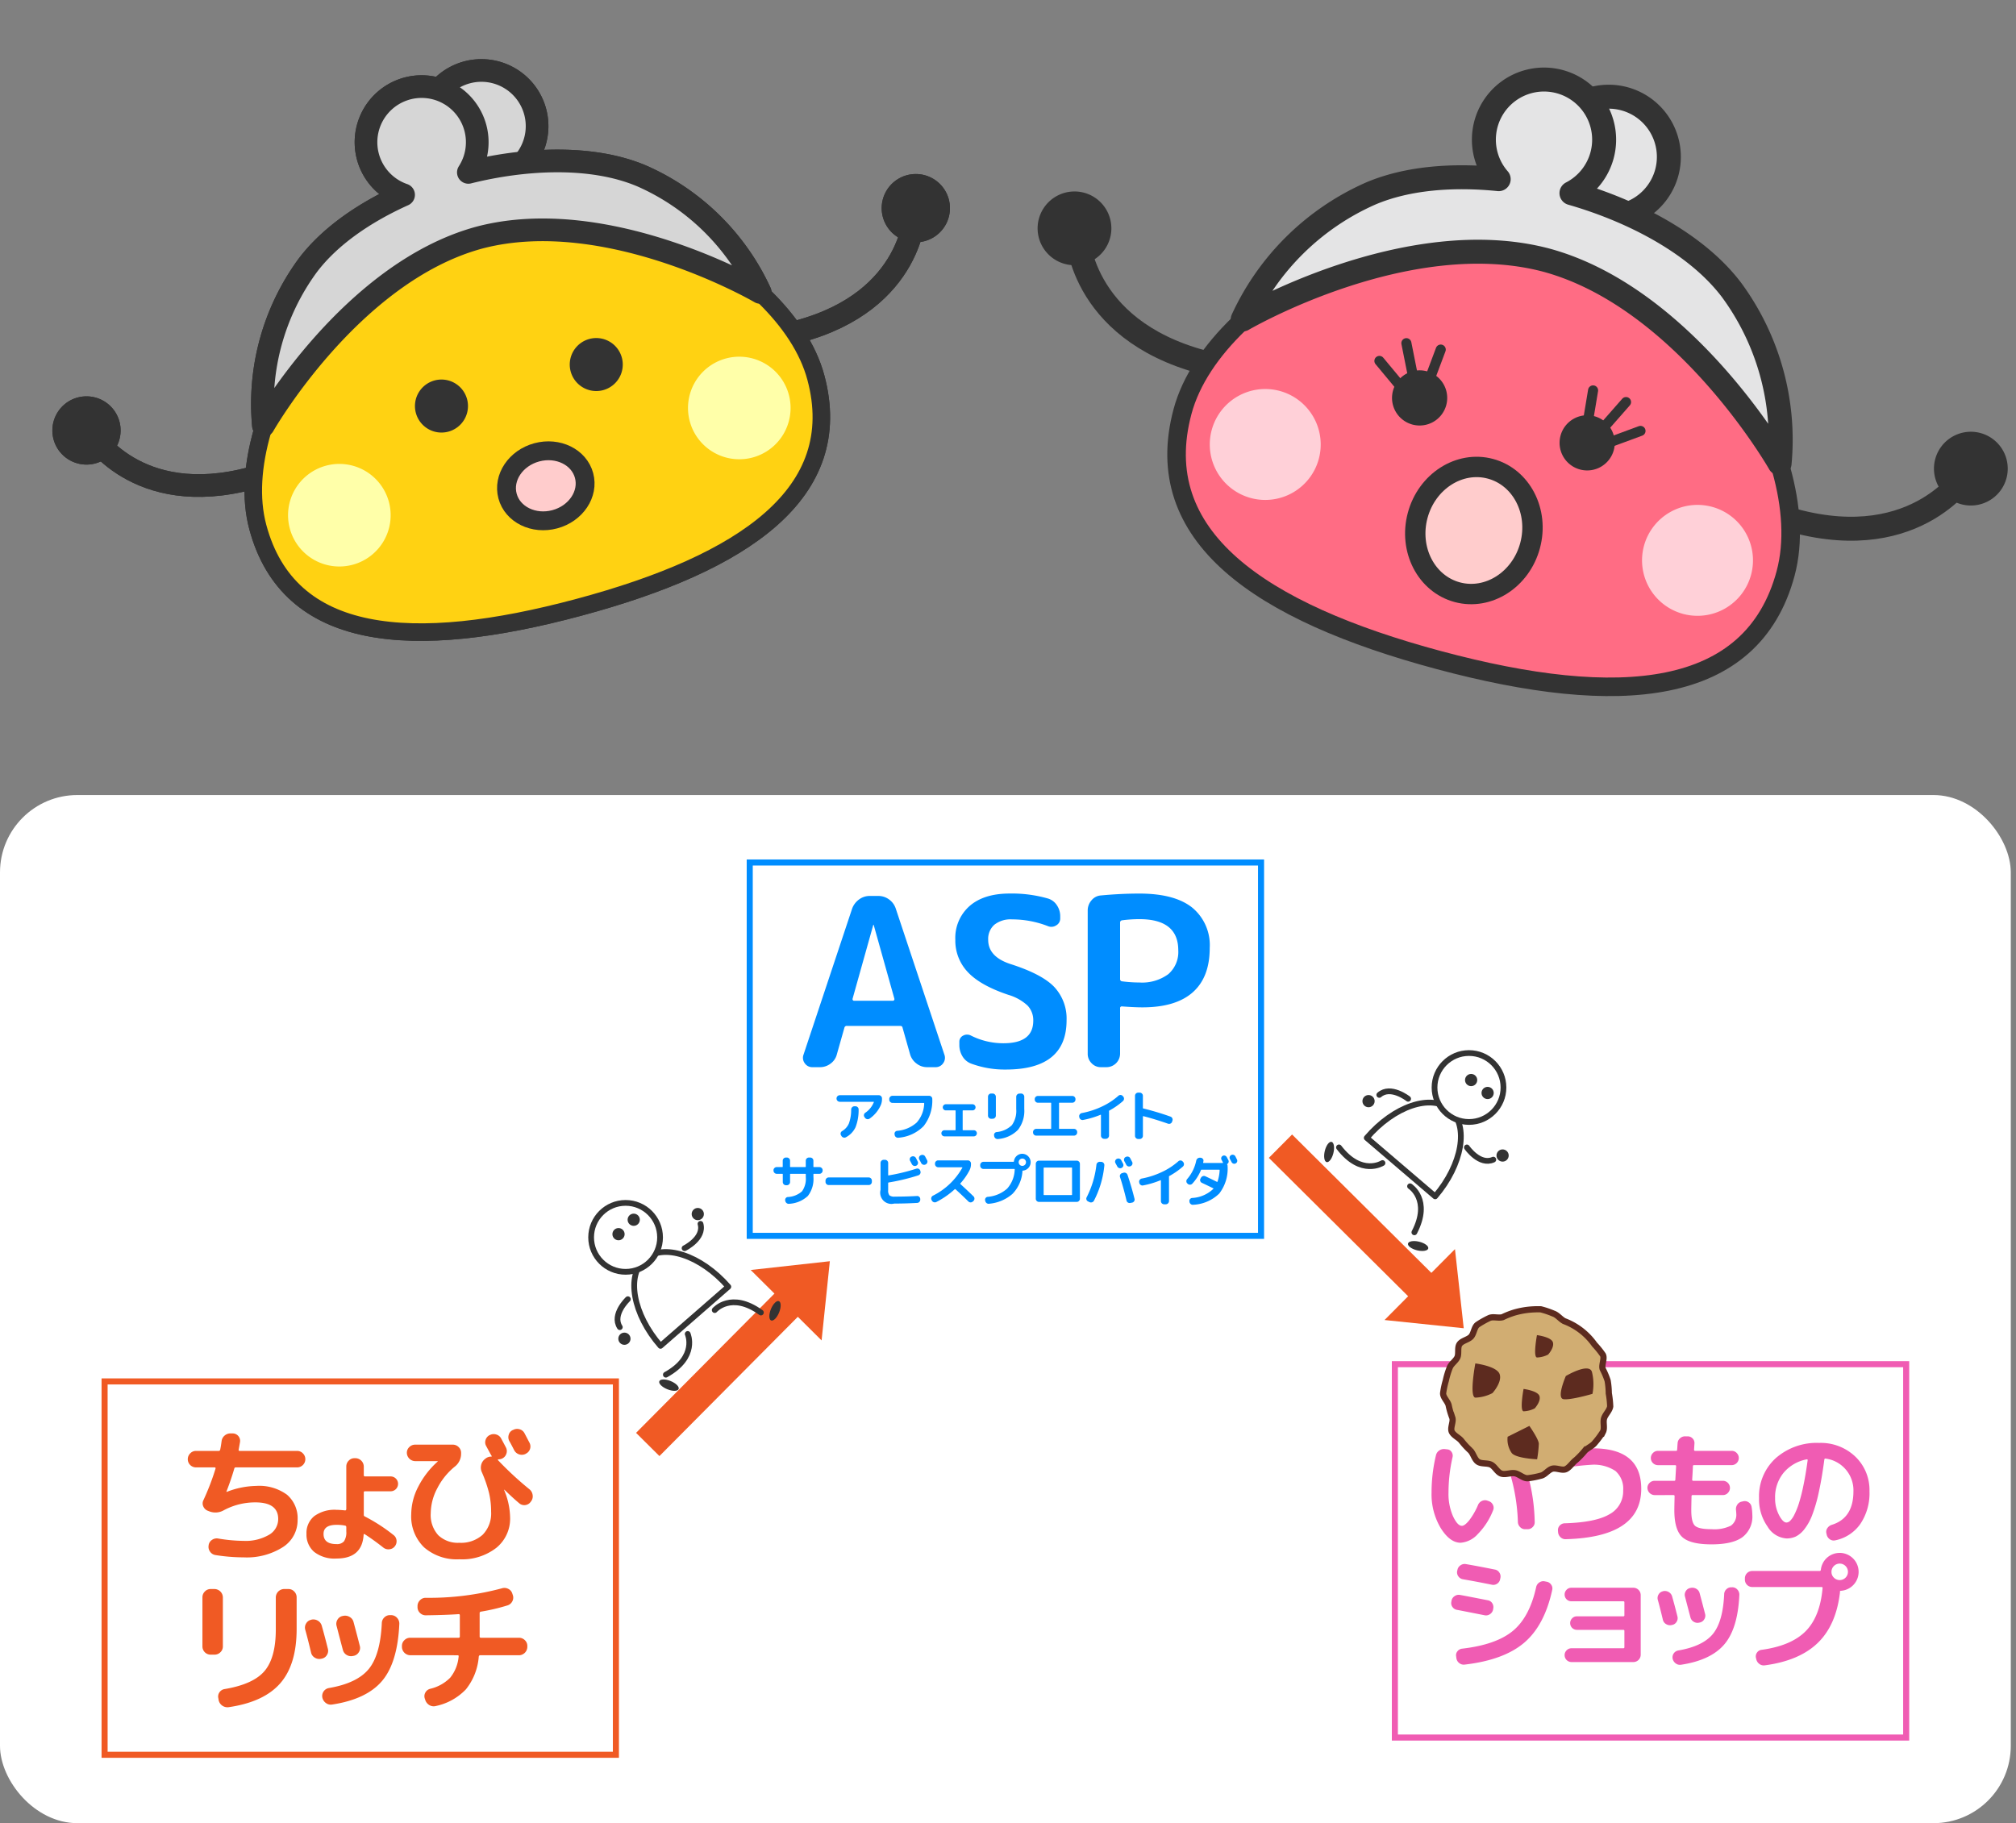 <svg xmlns="http://www.w3.org/2000/svg" width="356.233" height="322.206" viewBox="0 0 356.233 322.206">
  <rect x="0" y="0" width="356.233" height="322.206" fill="#808080" stroke="none"/>
  <g id="グループ_105827" data-name="グループ 105827" transform="translate(-2277.893 -1848.614)">
    <g id="アートワーク_53" data-name="アートワーク 53" transform="matrix(0.966, 0.259, -0.259, 0.966, 2545.693, 1914.91)">
      <g id="グループ_100678" data-name="グループ 100678" transform="translate(-88.5 -52.148)">
        <g id="グループ_100670" data-name="グループ 100670" transform="translate(0 40.757)">
          <g id="グループ_100668" data-name="グループ 100668" transform="translate(142.765)">
            <path id="パス_153280" data-name="パス 153280" d="M151.7,46.19a6.517,6.517,0,1,0,6.518-6.522A6.521,6.521,0,0,0,151.7,46.19Z" transform="translate(-130.502 -39.668)" fill="#333"/>
            <path id="パス_153281" data-name="パス 153281" d="M132.088,62.616c22.809,0,27.375-16.308,27.375-16.308M132.088,62.616" transform="translate(-132.088 -39.131)" fill="none" stroke="#333" stroke-linecap="round" stroke-linejoin="round" stroke-width="4.235"/>
          </g>
          <g id="グループ_100669" data-name="グループ 100669">
            <path id="パス_153282" data-name="パス 153282" d="M34.009,62.616C11.2,62.616,6.632,46.308,6.632,46.308M34.009,62.616" transform="translate(0.536 -39.131)" fill="none" stroke="#333" stroke-linecap="round" stroke-linejoin="round" stroke-width="4.235"/>
            <path id="パス_153283" data-name="パス 153283" d="M0,46.19a6.516,6.516,0,1,0,6.513-6.522A6.521,6.521,0,0,0,0,46.19Z" transform="translate(0 -39.668)" fill="#333"/>
          </g>
        </g>
        <path id="パス_153284" data-name="パス 153284" d="M141.171,73.846c0,22.823-22.306,30.694-55.169,30.694S30.843,96.669,30.843,73.846,64.637,23.163,86,23.163c22.022,0,55.169,27.855,55.169,50.683Z" transform="translate(2.493 -0.245)" fill="#ff6c84" stroke="#333" stroke-linecap="round" stroke-linejoin="round" stroke-width="3.277"/>
        <g id="グループ_100671" data-name="グループ 100671" transform="translate(39.392)">
          <path id="パス_153285" data-name="パス 153285" d="M98.776,12.6A10.633,10.633,0,1,1,88.141,1.959,10.637,10.637,0,0,1,98.776,12.6Z" transform="translate(-33.127 -1.959)" fill="#e4e4e5"/>
          <path id="パス_153286" data-name="パス 153286" d="M98.776,12.6A10.633,10.633,0,1,1,88.141,1.959,10.637,10.637,0,0,1,98.776,12.6Z" transform="translate(-33.127 -1.959)" fill="none" stroke="#333" stroke-linecap="round" stroke-linejoin="round" stroke-width="4.235"/>
          <path id="パス_153287" data-name="パス 153287" d="M118.636,29.776c-8.167-6.424-20.75-9.093-31.865-9.289a10.623,10.623,0,1,0-13.06.944c-7.892,1.284-15.615,3.924-21.238,8.345a44.784,44.784,0,0,0-16.027,27.31s23.642-23.932,49.1-24.014c25.472.082,49.11,24.014,49.11,24.014a44.732,44.732,0,0,0-16.023-27.31Z" transform="translate(-36.446 -1.959)" fill="#e4e4e5"/>
          <path id="パス_153288" data-name="パス 153288" d="M118.636,29.776c-8.167-6.424-20.75-9.093-31.865-9.289a10.623,10.623,0,1,0-13.06.944c-7.892,1.284-15.615,3.924-21.238,8.345a44.784,44.784,0,0,0-16.027,27.31s23.642-23.932,49.1-24.014c25.472.082,49.11,24.014,49.11,24.014a44.732,44.732,0,0,0-16.023-27.31Z" transform="translate(-36.446 -1.959)" fill="none" stroke="#333" stroke-linecap="round" stroke-linejoin="round" stroke-width="4.235"/>
        </g>
        <g id="グループ_100672" data-name="グループ 100672" transform="translate(39.168 65.633)">
          <path id="パス_153289" data-name="パス 153289" d="M55.832,72.487a9.8,9.8,0,1,1-9.8-9.8,9.806,9.806,0,0,1,9.8,9.8Z" transform="translate(-36.239 -62.684)" fill="#ffd0d8"/>
          <path id="パス_153290" data-name="パス 153290" d="M128.989,72.487a9.8,9.8,0,1,1-9.794-9.8,9.8,9.8,0,0,1,9.794,9.8Z" transform="translate(-30.326 -62.684)" fill="#ffd0d8"/>
        </g>
        <g id="グループ_100677" data-name="グループ 100677" transform="translate(64.619 51.211)">
          <g id="グループ_100674" data-name="グループ 100674" transform="translate(34.329)">
            <g id="グループ_100673" data-name="グループ 100673" transform="translate(3.485)">
              <path id="パス_153291" data-name="パス 153291" d="M97.218,56.893l3.512-7.111m-3.512,7.111" transform="translate(-94.574 -49.304)" fill="none" stroke="#333" stroke-linecap="round" stroke-linejoin="round" stroke-width="1.78"/>
              <path id="パス_153292" data-name="パス 153292" d="M97.9,58.371l6.564-4.645M97.9,58.371" transform="translate(-94.519 -48.985)" fill="none" stroke="#333" stroke-linecap="round" stroke-linejoin="round" stroke-width="1.78"/>
              <path id="パス_153293" data-name="パス 153293" d="M95.492,56.737l-.72-7.4m.72,7.4" transform="translate(-94.772 -49.34)" fill="none" stroke="#333" stroke-linecap="round" stroke-linejoin="round" stroke-width="1.78"/>
            </g>
            <path id="パス_153294" data-name="パス 153294" d="M91.548,58.241a4.876,4.876,0,1,0,4.872-4.885,4.875,4.875,0,0,0-4.872,4.885Z" transform="translate(-91.548 -49.015)" fill="#333"/>
          </g>
          <g id="グループ_100676" data-name="グループ 100676">
            <g id="グループ_100675" data-name="グループ 100675">
              <path id="パス_153295" data-name="パス 153295" d="M63.293,49.782l3.513,7.111m0,0" transform="translate(-59.503 -49.304)" fill="none" stroke="#333" stroke-linecap="round" stroke-linejoin="round" stroke-width="1.78"/>
              <path id="パス_153296" data-name="パス 153296" d="M59.786,53.726l6.563,4.645m0,0" transform="translate(-59.786 -48.985)" fill="none" stroke="#333" stroke-linecap="round" stroke-linejoin="round" stroke-width="1.78"/>
              <path id="パス_153297" data-name="パス 153297" d="M69.043,49.34l-.722,7.4m0,0" transform="translate(-59.096 -49.34)" fill="none" stroke="#333" stroke-linecap="round" stroke-linejoin="round" stroke-width="1.78"/>
            </g>
            <path id="パス_153298" data-name="パス 153298" d="M72.941,58.241a4.875,4.875,0,1,1-4.872-4.885,4.876,4.876,0,0,1,4.872,4.885Z" transform="translate(-59.511 -49.015)" fill="#333"/>
          </g>
        </g>
        <ellipse id="楕円形_1591" data-name="楕円形 1591" cx="10.283" cy="11.292" rx="10.283" ry="11.292" transform="translate(78.217 69.281)" fill="#fcc" stroke="#333" stroke-linecap="round" stroke-linejoin="round" stroke-width="3.6"/>
      </g>
    </g>
    <rect id="長方形_23757" data-name="長方形 23757" width="355.31" height="181.7" rx="13.666" transform="translate(2277.893 1989.12)" fill="#fff"/>
    <g id="グループ_100893" data-name="グループ 100893" transform="translate(2296.374 2092.752)">
      <rect id="長方形_23758" data-name="長方形 23758" width="90.35" height="65.982" fill="#fff" stroke="#f05a24" stroke-miterlimit="10" stroke-width="1.07"/>
      <g id="グループ_100892" data-name="グループ 100892" transform="translate(14.7 8.393)">
        <g id="グループ_100891" data-name="グループ 100891">
          <g id="グループ_100885" data-name="グループ 100885" transform="translate(0 0.795)">
            <path id="パス_153507" data-name="パス 153507" d="M66.814,228.274a1.452,1.452,0,0,1-1.443-1.443A1.431,1.431,0,0,1,65.8,225.8a1.365,1.365,0,0,1,1.018-.438h3.994a.259.259,0,0,0,.283-.207q.129-.566.258-1.572a1.54,1.54,0,0,1,.567-.966A1.569,1.569,0,0,1,73,222.27h.361a1.317,1.317,0,0,1,1.237,1.546l-.232,1.315c-.035.154.025.232.18.232H84.7a1.369,1.369,0,0,1,1.018.438,1.433,1.433,0,0,1,.425,1.031,1.452,1.452,0,0,1-1.443,1.443H73.849a.244.244,0,0,0-.258.206q-.567,1.958-1.391,4.072v.051h.051a14.946,14.946,0,0,1,5.232-1.057,8.271,8.271,0,0,1,5.425,1.56,5.464,5.464,0,0,1,1.868,4.445,5.609,5.609,0,0,1-2.589,4.806,11.879,11.879,0,0,1-6.945,1.816,32.005,32.005,0,0,1-5-.411,1.4,1.4,0,0,1-.94-.606,1.428,1.428,0,0,1-.245-1.1v-.051a1.354,1.354,0,0,1,.606-.928,1.462,1.462,0,0,1,1.095-.232,28.1,28.1,0,0,0,4.484.413,8.185,8.185,0,0,0,4.458-1.057,3.207,3.207,0,0,0,1.649-2.808q0-2.937-4.045-2.937a11.736,11.736,0,0,0-5.566,1.391,2.969,2.969,0,0,1-2.6.18l-.258-.1a1.418,1.418,0,0,1-.773-.772,1.261,1.261,0,0,1,.025-1.083,43.048,43.048,0,0,0,2.139-5.567q.052-.232-.154-.232Z" transform="translate(-65.371 -222.269)" fill="#f05a24"/>
          </g>
          <g id="グループ_100886" data-name="グループ 100886" transform="translate(20.976 5.178)">
            <path id="パス_153508" data-name="パス 153508" d="M112.005,248.631a5.825,5.825,0,0,1-3.968-1.185,4.021,4.021,0,0,1-1.34-3.17,3.827,3.827,0,0,1,1.365-3.131,6.076,6.076,0,0,1,3.943-1.121q.515,0,1.495.1a.145.145,0,0,0,.154-.052.224.224,0,0,0,.077-.155v-7.55a1.431,1.431,0,0,1,.425-1.03,1.368,1.368,0,0,1,1.018-.438h.18a1.5,1.5,0,0,1,1.469,1.468v1.521q0,.232.206.232h4.536a1.314,1.314,0,0,1,0,2.628H117.03a.182.182,0,0,0-.206.206V240.9a.3.3,0,0,0,.206.309,30.482,30.482,0,0,1,5.05,3.273,1.334,1.334,0,0,1,.529.941,1.4,1.4,0,0,1-.3,1.044,1.355,1.355,0,0,1-.966.528,1.432,1.432,0,0,1-1.069-.3q-1.8-1.418-3.3-2.371a.087.087,0,0,0-.116-.013.125.125,0,0,0-.064.116Q116.54,248.632,112.005,248.631Zm0-5.952q-2.294,0-2.294,1.6,0,1.805,2.294,1.8a1.6,1.6,0,0,0,1.327-.5,2.861,2.861,0,0,0,.4-1.739v-.773a.251.251,0,0,0-.231-.258A7.42,7.42,0,0,0,112.005,242.679Z" transform="translate(-106.697 -230.903)" fill="#f05a24"/>
          </g>
          <g id="グループ_100887" data-name="グループ 100887" transform="translate(38.706)">
            <path id="パス_153509" data-name="パス 153509" d="M143.1,226.395a1.5,1.5,0,0,1-1.468-1.469,1.368,1.368,0,0,1,.438-1.018,1.43,1.43,0,0,1,1.03-.425h6.649a1.432,1.432,0,0,1,1.031.425,1.37,1.37,0,0,1,.438,1.018v.18a2.877,2.877,0,0,1-1.159,2.293A11.907,11.907,0,0,0,147,231.213a9.585,9.585,0,0,0-1.147,4.38,5.3,5.3,0,0,0,1.327,3.891,5,5,0,0,0,3.724,1.341,5.709,5.709,0,0,0,4.136-1.43,5.377,5.377,0,0,0,1.482-4.059,14.541,14.541,0,0,0-.361-3.286,22.869,22.869,0,0,0-1.288-3.724,1.929,1.929,0,0,1-.116-1.224,1.857,1.857,0,0,1,.631-1.043l.129-.1a1.532,1.532,0,0,1,1.005-.361c.12,0,.146-.051.078-.155a.391.391,0,0,1-.064-.1.447.447,0,0,0-.064-.1q-.129-.232-.825-1.521a1.322,1.322,0,0,1-.1-1.083,1.413,1.413,0,0,1,.722-.85h.025a1.448,1.448,0,0,1,1.134-.1,1.418,1.418,0,0,1,.876.721q.283.516.851,1.6a1.385,1.385,0,0,1,.052,1.108,1.419,1.419,0,0,1-1.392.954.108.108,0,0,0-.09.064c-.026.043-.022.074.013.09a58.538,58.538,0,0,0,5.567,5.153,1.558,1.558,0,0,1,.554,1.006,1.447,1.447,0,0,1-.271,1.108l-.077.1a1.361,1.361,0,0,1-.953.567,1.32,1.32,0,0,1-1.057-.31q-1.03-.85-2.628-2.4h-.051v.051a13.007,13.007,0,0,1,1.056,4.871,6.631,6.631,0,0,1-2.423,5.335,9.85,9.85,0,0,1-6.545,2.035,8.786,8.786,0,0,1-6.236-2.113,7.633,7.633,0,0,1-2.268-5.876,10.71,10.71,0,0,1,1.237-4.832,15.184,15.184,0,0,1,3.427-4.444.078.078,0,0,0,.025-.052.023.023,0,0,0-.025-.026Zm19.327-4.922q.85,1.623.877,1.675a1.408,1.408,0,0,1-.645,1.933l-.077.052a1.516,1.516,0,0,1-1.984-.67c-.086-.172-.224-.439-.413-.8s-.335-.627-.438-.8a1.412,1.412,0,0,1-.116-1.107,1.281,1.281,0,0,1,.709-.851l.077-.026a1.484,1.484,0,0,1,1.134-.116A1.371,1.371,0,0,1,162.423,221.473Z" transform="translate(-141.627 -220.702)" fill="#f05a24"/>
          </g>
          <g id="グループ_100888" data-name="グループ 100888" transform="translate(2.589 28.299)">
            <path id="パス_153510" data-name="パス 153510" d="M71.915,288.05a1.452,1.452,0,0,1-1.443-1.444v-8.684a1.435,1.435,0,0,1,.425-1.031,1.371,1.371,0,0,1,1.018-.439h.7a1.5,1.5,0,0,1,1.469,1.469v8.684a1.367,1.367,0,0,1-.439,1.018,1.43,1.43,0,0,1-1.03.425Zm13.761-11.6a1.372,1.372,0,0,1,1.018.439,1.433,1.433,0,0,1,.425,1.031v5.593q0,6.287-2.9,9.6t-9.083,4.214a1.591,1.591,0,0,1-1.8-1.237l-.052-.335a1.288,1.288,0,0,1,.193-1.044,1.334,1.334,0,0,1,.915-.58q5.076-.851,7.061-3.2t1.984-7.344v-5.67a1.5,1.5,0,0,1,1.469-1.469Z" transform="translate(-70.472 -276.453)" fill="#f05a24"/>
          </g>
          <g id="グループ_100889" data-name="グループ 100889" transform="translate(20.706 32.91)">
            <path id="パス_153511" data-name="パス 153511" d="M107.246,292.163q-.619-2.6-1.031-4.045a1.392,1.392,0,0,1,.155-1.109,1.335,1.335,0,0,1,.876-.645l.051-.025a1.552,1.552,0,0,1,1.121.167,1.475,1.475,0,0,1,.709.889q.515,1.8,1.082,4.071a1.373,1.373,0,0,1-.154,1.1,1.331,1.331,0,0,1-.9.656l-.129.026a1.478,1.478,0,0,1-1.121-.192A1.367,1.367,0,0,1,107.246,292.163Zm14.173-6.624a1.411,1.411,0,0,1,1.031.49,1.482,1.482,0,0,1,.386,1.083q-.309,6.829-3.054,10.063t-8.8,4.162a1.418,1.418,0,0,1-1.121-.271,1.6,1.6,0,0,1-.631-.992,1.425,1.425,0,0,1,1.16-1.65q4.973-.85,7.035-3.35t2.32-8.143a1.416,1.416,0,0,1,.464-1.005,1.365,1.365,0,0,1,1.031-.387Zm-6.777,7.216a1.472,1.472,0,0,1-1.109-.18,1.433,1.433,0,0,1-.67-.9q-.232-.85-1.109-4.226a1.39,1.39,0,0,1,.155-1.108,1.335,1.335,0,0,1,.877-.645l.128-.026a1.554,1.554,0,0,1,1.134.181,1.415,1.415,0,0,1,.7.9q.721,2.682,1.108,4.226a1.347,1.347,0,0,1-.168,1.1,1.376,1.376,0,0,1-.914.657Z" transform="translate(-106.164 -285.538)" fill="#f05a24"/>
          </g>
          <g id="グループ_100890" data-name="グループ 100890" transform="translate(37.842 28.098)">
            <path id="パス_153512" data-name="パス 153512" d="M141.393,287.959a1.5,1.5,0,0,1-1.469-1.469v-.181a1.37,1.37,0,0,1,.439-1.018,1.431,1.431,0,0,1,1.03-.425h8.53a.205.205,0,0,0,.232-.232V280.9a.183.183,0,0,0-.207-.206q-2.113.155-5.8.206a1.417,1.417,0,0,1-1.044-.425,1.385,1.385,0,0,1-.425-1.017v-.18a1.431,1.431,0,0,1,.425-1.031,1.365,1.365,0,0,1,1.018-.439,49.559,49.559,0,0,0,13.452-1.675,1.482,1.482,0,0,1,1.133.09,1.37,1.37,0,0,1,.722.838l.077.232a1.374,1.374,0,0,1-.077,1.134,1.415,1.415,0,0,1-.851.722,35.616,35.616,0,0,1-4.716,1.108.244.244,0,0,0-.206.257v4.123a.205.205,0,0,0,.231.232h6.726a1.433,1.433,0,0,1,1.031.425,1.372,1.372,0,0,1,.438,1.018v.181a1.5,1.5,0,0,1-1.469,1.469h-6.88c-.12,0-.2.078-.232.232a10.519,10.519,0,0,1-2.267,5.785,10.258,10.258,0,0,1-5.309,2.95,1.482,1.482,0,0,1-1.147-.153,1.63,1.63,0,0,1-.735-.928l-.077-.232a1.291,1.291,0,0,1,.1-1.069,1.343,1.343,0,0,1,.851-.657,7.3,7.3,0,0,0,3.53-1.958,6.86,6.86,0,0,0,1.494-3.737c.035-.154-.025-.232-.18-.232Z" transform="translate(-139.924 -276.058)" fill="#f05a24"/>
          </g>
        </g>
      </g>
    </g>
    <g id="グループ_100912" data-name="グループ 100912" transform="translate(2524.371 2089.707)">
      <rect id="長方形_23760" data-name="長方形 23760" width="90.35" height="65.982" fill="#fff" stroke="#f05cb3" stroke-miterlimit="10" stroke-width="1.07"/>
      <g id="グループ_100911" data-name="グループ 100911" transform="translate(6.482 12.747)">
        <g id="グループ_100910" data-name="グループ 100910">
          <g id="グループ_100902" data-name="グループ 100902" transform="translate(0 2.24)">
            <path id="パス_153518" data-name="パス 153518" d="M503.5,244.259q-1.9,0-3.518-2.59a11.608,11.608,0,0,1-1.619-6.276,28.071,28.071,0,0,1,.781-6.611,1.365,1.365,0,0,1,.592-.838,1.476,1.476,0,0,1,1.016-.234l.38.045a.991.991,0,0,1,.771.469,1.142,1.142,0,0,1,.167.916,28.339,28.339,0,0,0-.715,6.253,9.833,9.833,0,0,0,.793,4.176q.793,1.7,1.575,1.7.492,0,1.273-.949a12.224,12.224,0,0,0,1.586-2.758,1.349,1.349,0,0,1,.7-.7,1.256,1.256,0,0,1,.972-.034l.245.089a1.223,1.223,0,0,1,.715.659,1.118,1.118,0,0,1,.023.949,12.445,12.445,0,0,1-2.725,4.221A4.532,4.532,0,0,1,503.5,244.259Zm10.117-3.663a33.494,33.494,0,0,0-2.3-11.212,1.176,1.176,0,0,1,.022-.926,1.078,1.078,0,0,1,.693-.615l.312-.089a1.38,1.38,0,0,1,1.016.078,1.435,1.435,0,0,1,.726.726,32.9,32.9,0,0,1,2.5,12.037,1.148,1.148,0,0,1-.357.894,1.225,1.225,0,0,1-.893.38h-.447a1.19,1.19,0,0,1-.883-.38A1.334,1.334,0,0,1,513.614,240.6Z" transform="translate(-498.361 -227.692)" fill="#f05cb3"/>
          </g>
          <g id="グループ_100903" data-name="グループ 100903" transform="translate(18.527 2.123)">
            <path id="パス_153519" data-name="パス 153519" d="M534.96,230.7l-.068-.357a1.248,1.248,0,0,1,.168-.961,1.2,1.2,0,0,1,.771-.558,45.862,45.862,0,0,1,9-1.362q8.553,0,8.554,7.147,0,8.554-13.334,8.911a1.226,1.226,0,0,1-.927-.346,1.36,1.36,0,0,1-.435-.9l-.022-.29a1.161,1.161,0,0,1,.323-.882,1.206,1.206,0,0,1,.86-.391q5.448-.156,7.895-1.586a4.6,4.6,0,0,0,2.446-4.221,4.15,4.15,0,0,0-1.362-3.439,6.868,6.868,0,0,0-4.31-1.094,42.811,42.811,0,0,0-8.062,1.273,1.229,1.229,0,0,1-.938-.156A1.165,1.165,0,0,1,534.96,230.7Z" transform="translate(-534.86 -227.463)" fill="#f05cb3"/>
          </g>
          <g id="グループ_100904" data-name="グループ 100904" transform="translate(38.145)">
            <path id="パス_153520" data-name="パス 153520" d="M574.784,233.667a1.3,1.3,0,0,1-1.273-1.273,1.19,1.19,0,0,1,.38-.883,1.241,1.241,0,0,1,.893-.369h3.462a.178.178,0,0,0,.2-.2l.134-2.367c0-.135-.06-.2-.179-.2h-3.037a1.257,1.257,0,0,1-1.25-1.251,1.241,1.241,0,0,1,.367-.893,1.188,1.188,0,0,1,.883-.38h3.194q.2,0,.2-.178.022-.2.045-.592t.045-.592a1.184,1.184,0,0,1,.436-.872,1.292,1.292,0,0,1,.927-.335h.446a1.2,1.2,0,0,1,.861.4,1.13,1.13,0,0,1,.3.893l-.067,1.072c0,.135.059.2.178.2h6.477a1.187,1.187,0,0,1,.882.38,1.241,1.241,0,0,1,.369.893,1.26,1.26,0,0,1-1.251,1.251h-6.655c-.134,0-.2.059-.2.178q-.044,1.05-.133,2.39a.177.177,0,0,0,.2.2h5.226a1.259,1.259,0,0,1,1.251,1.251,1.238,1.238,0,0,1-.369.893,1.181,1.181,0,0,1-.882.38h-5.338a.177.177,0,0,0-.2.2q-.047,1.921-.046,2.479,0,2.122.648,2.736t2.926.615a6.681,6.681,0,0,0,3.428-.625,2.349,2.349,0,0,0,.949-2.122q0-.156-.045-.6a1.419,1.419,0,0,1,.212-.972,1.207,1.207,0,0,1,.771-.547l.289-.066a1.193,1.193,0,0,1,.95.178,1.171,1.171,0,0,1,.524.8,9.131,9.131,0,0,1,.135,1.43,4.545,4.545,0,0,1-1.743,3.931q-1.741,1.273-5.471,1.273-3.752,0-5.159-1.284t-1.407-4.746q0-.558.045-2.479,0-.2-.178-.2Z" transform="translate(-573.511 -223.28)" fill="#f05cb3"/>
          </g>
          <g id="グループ_100905" data-name="グループ 100905" transform="translate(57.867 1.163)">
            <path id="パス_153521" data-name="パス 153521" d="M617.211,242.455a4.215,4.215,0,0,1-3.328-2.077,8.358,8.358,0,0,1-1.518-5.07,9.1,9.1,0,0,1,2.948-7.035,10.957,10.957,0,0,1,7.7-2.7,8.808,8.808,0,0,1,6.355,2.412,8.146,8.146,0,0,1,2.512,6.141,9.7,9.7,0,0,1-1.619,5.774,7.166,7.166,0,0,1-4.433,2.892,1.186,1.186,0,0,1-.971-.2,1.342,1.342,0,0,1-.547-.849l-.045-.2a1.12,1.12,0,0,1,.179-.915,1.454,1.454,0,0,1,.782-.581q3.818-1.183,3.819-5.918a5.655,5.655,0,0,0-4.892-5.784.182.182,0,0,0-.246.156q-.446,3.373-1,5.863a26.92,26.92,0,0,1-1.172,4.02,9.418,9.418,0,0,1-1.373,2.457,4.529,4.529,0,0,1-1.5,1.273A3.836,3.836,0,0,1,617.211,242.455Zm3.6-13.98a7.021,7.021,0,0,0-4.109,2.379,6.786,6.786,0,0,0-1.5,4.455,6.379,6.379,0,0,0,.692,3.015q.691,1.319,1.318,1.318a.99.99,0,0,0,.647-.3,4.009,4.009,0,0,0,.749-1.094,13.345,13.345,0,0,0,.8-1.988,31.114,31.114,0,0,0,.8-3.171q.413-1.977.748-4.456a.128.128,0,0,0-.156-.156Z" transform="translate(-612.365 -225.571)" fill="#f05cb3"/>
          </g>
          <g id="グループ_100906" data-name="グループ 100906" transform="translate(3.472 22.567)">
            <path id="パス_153522" data-name="パス 153522" d="M506.237,275.844a1.216,1.216,0,0,1-.815-.514,1.137,1.137,0,0,1-.19-.938l.023-.156a1.216,1.216,0,0,1,.558-.826,1.236,1.236,0,0,1,.982-.2q1.251.225,4.869.938a1.137,1.137,0,0,1,.793.525,1.258,1.258,0,0,1,.167.971l-.023.157a1.251,1.251,0,0,1-.547.8,1.221,1.221,0,0,1-.926.2Q506.862,275.957,506.237,275.844Zm15.812-4.98a1.209,1.209,0,0,1,.815.524,1.129,1.129,0,0,1,.189.927q-1.362,6.277-4.958,9.336t-10.5,3.863a1.266,1.266,0,0,1-.96-.257,1.315,1.315,0,0,1-.514-.859l-.045-.335a1.083,1.083,0,0,1,.223-.893,1.2,1.2,0,0,1,.827-.469q6.007-.693,8.967-3.138t4.12-7.738a1.294,1.294,0,0,1,.547-.816,1.242,1.242,0,0,1,.95-.212Zm-9.135-2.145a1.164,1.164,0,0,1,.8.536,1.224,1.224,0,0,1,.179.961l-.045.2a1.17,1.17,0,0,1-.524.8,1.192,1.192,0,0,1-.95.18q-2.768-.56-5.092-.961a1.22,1.22,0,0,1-.816-.514,1.207,1.207,0,0,1-.212-.939l.045-.179a1.236,1.236,0,0,1,.536-.826,1.25,1.25,0,0,1,.961-.224Q510.033,268.14,512.915,268.719Z" transform="translate(-505.202 -267.74)" fill="#f05cb3"/>
          </g>
          <g id="グループ_100907" data-name="グループ 100907" transform="translate(23.513 26.763)">
            <path id="パス_153523" data-name="パス 153523" d="M555.048,286.7c.134,0,.2-.059.2-.178v-2.9c0-.119-.068-.178-.2-.178h-8.2a1.183,1.183,0,0,1-1.184-1.184,1.177,1.177,0,0,1,.347-.849,1.121,1.121,0,0,1,.837-.357h8.2c.134,0,.2-.06.2-.18v-2.3c0-.119-.068-.179-.2-.179h-9.179a1.183,1.183,0,0,1-1.184-1.184,1.178,1.178,0,0,1,.346-.849,1.128,1.128,0,0,1,.838-.358h10.989a1.3,1.3,0,0,1,1.272,1.273v10.587a1.3,1.3,0,0,1-1.272,1.273H545.891a1.222,1.222,0,0,1-1.207-1.207,1.184,1.184,0,0,1,.358-.871,1.158,1.158,0,0,1,.849-.358Z" transform="translate(-544.685 -276.006)" fill="#f05cb3"/>
          </g>
          <g id="グループ_100908" data-name="グループ 100908" transform="translate(39.936 26.673)">
            <path id="パス_153524" data-name="パス 153524" d="M577.976,281.569q-.535-2.256-.893-3.506a1.208,1.208,0,0,1,.134-.961,1.158,1.158,0,0,1,.759-.558l.045-.023a1.338,1.338,0,0,1,.972.146,1.277,1.277,0,0,1,.615.77q.446,1.565.938,3.53a1.191,1.191,0,0,1-.134.949,1.154,1.154,0,0,1-.781.569l-.112.023a1.281,1.281,0,0,1-.971-.168A1.189,1.189,0,0,1,577.976,281.569Zm12.285-5.74a1.22,1.22,0,0,1,.893.424,1.282,1.282,0,0,1,.335.938q-.267,5.918-2.646,8.721t-7.627,3.607a1.228,1.228,0,0,1-.971-.235,1.392,1.392,0,0,1-.547-.859A1.236,1.236,0,0,1,580.7,287q4.31-.737,6.1-2.9t2.011-7.057a1.219,1.219,0,0,1,.4-.871,1.182,1.182,0,0,1,.893-.336Zm-5.874,6.254a1.278,1.278,0,0,1-.96-.157,1.241,1.241,0,0,1-.58-.781q-.2-.738-.96-3.663a1.207,1.207,0,0,1,.134-.96,1.159,1.159,0,0,1,.759-.558l.112-.022a1.347,1.347,0,0,1,.983.156,1.229,1.229,0,0,1,.6.782q.624,2.323.961,3.662a1.169,1.169,0,0,1-.146.95,1.194,1.194,0,0,1-.792.569Z" transform="translate(-577.039 -275.827)" fill="#f05cb3"/>
          </g>
          <g id="グループ_100909" data-name="グループ 100909" transform="translate(55.368 20.599)">
            <path id="パス_153525" data-name="パス 153525" d="M624.193,263.862a3.354,3.354,0,0,1,.223,6.7q-.178,0-.178.156v.179q-.693,5.785-3.954,8.911t-9.335,3.931a1.264,1.264,0,0,1-.96-.257,1.394,1.394,0,0,1-.536-.837l-.066-.268a1.157,1.157,0,0,1,.2-.9,1.117,1.117,0,0,1,.8-.481q5.227-.714,7.783-3.283t3-7.639q0-.178-.156-.178H608.716a1.3,1.3,0,0,1-1.273-1.273v-.291a1.3,1.3,0,0,1,1.273-1.273h11.948c.1,0,.172-.068.2-.2a3.339,3.339,0,0,1,3.328-2.993Zm-1.028,4.378a1.456,1.456,0,1,0-.424-1.027A1.4,1.4,0,0,0,623.166,268.24Z" transform="translate(-607.443 -263.862)" fill="#f05cb3"/>
          </g>
        </g>
      </g>
    </g>
    <g id="グループ_100937" data-name="グループ 100937" transform="translate(2410.373 2001.043)">
      <rect id="長方形_23761" data-name="長方形 23761" width="90.35" height="65.982" fill="#fff" stroke="#008dff" stroke-miterlimit="10" stroke-width="1.07"/>
      <g id="グループ_100936" data-name="グループ 100936" transform="translate(4.201 5.491)">
        <g id="グループ_100917" data-name="グループ 100917" transform="translate(5.204)">
          <g id="グループ_100916" data-name="グループ 100916">
            <g id="グループ_100913" data-name="グループ 100913" transform="translate(0 0.414)">
              <path id="パス_153526" data-name="パス 153526" d="M281.211,65.39a1.584,1.584,0,0,1-1.368-.7,1.6,1.6,0,0,1-.207-1.534l8.582-25.788a3.464,3.464,0,0,1,1.223-1.617,3.118,3.118,0,0,1,1.886-.622h1.492a3.184,3.184,0,0,1,1.928.622,3.219,3.219,0,0,1,1.182,1.617l8.583,25.788a1.6,1.6,0,0,1-.208,1.534,1.583,1.583,0,0,1-1.368.7h-1.493a3,3,0,0,1-1.845-.642,3.1,3.1,0,0,1-1.14-1.638l-1.327-4.685q-.042-.332-.456-.332h-9.37a.416.416,0,0,0-.456.332l-1.327,4.685a2.884,2.884,0,0,1-1.1,1.638,3.055,3.055,0,0,1-1.886.642ZM291.95,40.264,288.3,53.283a.273.273,0,0,0,.042.249.244.244,0,0,0,.207.124h6.883a.244.244,0,0,0,.207-.124.275.275,0,0,0,.042-.249l-3.649-13.019a.041.041,0,1,0-.083,0Z" transform="translate(-279.529 -35.123)" fill="#008dff"/>
            </g>
            <g id="グループ_100914" data-name="グループ 100914" transform="translate(26.924)">
              <path id="パス_153527" data-name="パス 153527" d="M341.984,52.218q-4.976-1.658-7.194-4.022a8.055,8.055,0,0,1-2.218-5.722A7.5,7.5,0,0,1,335.1,36.5q2.529-2.2,7.09-2.2a23.156,23.156,0,0,1,6.717.871,2.84,2.84,0,0,1,1.6,1.182,3.456,3.456,0,0,1,.6,1.969V38.7a1.364,1.364,0,0,1-.705,1.223,1.554,1.554,0,0,1-1.451.146,17.446,17.446,0,0,0-6.344-1.2,4.619,4.619,0,0,0-3.151.954,3.358,3.358,0,0,0-1.078,2.654q0,2.985,3.9,4.271,5.6,1.783,7.775,4.063a8.177,8.177,0,0,1,2.177,5.887q0,8.707-10.739,8.707a17.088,17.088,0,0,1-6.094-1.036,3.02,3.02,0,0,1-1.555-1.285,3.809,3.809,0,0,1-.559-2.031v-.5a1.2,1.2,0,0,1,.663-1.14,1.454,1.454,0,0,1,1.368-.021,12.719,12.719,0,0,0,5.763,1.368q5.265,0,5.266-3.98a3.748,3.748,0,0,0-1-2.674A8.5,8.5,0,0,0,341.984,52.218Z" transform="translate(-332.572 -34.307)" fill="#008dff"/>
            </g>
            <g id="グループ_100915" data-name="グループ 100915" transform="translate(50.316)">
              <path id="パス_153528" data-name="パス 153528" d="M380.979,64.988a2.2,2.2,0,0,1-1.637-.7,2.3,2.3,0,0,1-.684-1.659V37.292a2.693,2.693,0,0,1,.663-1.783,2.356,2.356,0,0,1,1.658-.871q3.524-.331,6.8-.331,6.219,0,9.328,2.466a8.589,8.589,0,0,1,3.11,7.152q0,5.183-3.005,7.837t-8.894,2.653q-1.368,0-3.607-.166a.293.293,0,0,0-.332.331v8.044a2.407,2.407,0,0,1-2.363,2.363Zm3.4-25.54V49.44a.37.37,0,0,0,.332.373,23.444,23.444,0,0,0,3.068.208,7.8,7.8,0,0,0,5.12-1.472,5.176,5.176,0,0,0,1.762-4.208q0-5.514-6.882-5.514a23.533,23.533,0,0,0-3.068.208A.391.391,0,0,0,384.378,39.448Z" transform="translate(-378.657 -34.307)" fill="#008dff"/>
            </g>
          </g>
        </g>
        <g id="グループ_100935" data-name="グループ 100935" transform="translate(0 35.181)">
          <g id="グループ_100934" data-name="グループ 100934" transform="translate(0 0)">
            <g id="グループ_100918" data-name="グループ 100918" transform="translate(11.136 0.456)">
              <path id="パス_153529" data-name="パス 153529" d="M291.782,105.675a.576.576,0,0,1-.566-.565v-.03a.576.576,0,0,1,.566-.565h6.913a.526.526,0,0,1,.392.169.552.552,0,0,1,.164.4v.03a2.755,2.755,0,0,1-.189,1.091,5.711,5.711,0,0,1-1.993,2.44.568.568,0,0,1-.437.1.588.588,0,0,1-.386-.238l-.089-.128a.515.515,0,0,1-.094-.4.535.535,0,0,1,.223-.357,4.087,4.087,0,0,0,1.518-1.865c.026-.052.01-.079-.05-.079Zm2.579.794h.2a.543.543,0,0,1,.4.169.511.511,0,0,1,.158.4,8.3,8.3,0,0,1-.546,3.139,3.874,3.874,0,0,1-1.686,1.761.558.558,0,0,1-.442.055.6.6,0,0,1-.362-.273l-.07-.129a.494.494,0,0,1-.064-.4.537.537,0,0,1,.243-.332,2.883,2.883,0,0,0,1.21-1.354,7.041,7.041,0,0,0,.4-2.475.572.572,0,0,1,.174-.391A.534.534,0,0,1,294.361,106.469Z" transform="translate(-291.216 -104.515)" fill="#008dff"/>
            </g>
            <g id="グループ_100919" data-name="グループ 100919" transform="translate(20.455 0.555)">
              <path id="パス_153530" data-name="パス 153530" d="M310.14,105.97a.576.576,0,0,1-.565-.565v-.128a.576.576,0,0,1,.565-.566h6.477a.545.545,0,0,1,.4.169.513.513,0,0,1,.159.4,7.248,7.248,0,0,1-1.533,4.79,6.975,6.975,0,0,1-4.448,2.053.589.589,0,0,1-.431-.109.559.559,0,0,1-.233-.377l-.02-.119a.514.514,0,0,1,.089-.4.493.493,0,0,1,.357-.213,5.868,5.868,0,0,0,3.456-1.458,5.3,5.3,0,0,0,1.334-3.383c0-.06-.026-.089-.079-.089Z" transform="translate(-309.575 -104.71)" fill="#008dff"/>
            </g>
            <g id="グループ_100920" data-name="グループ 100920" transform="translate(29.666 2.053)">
              <path id="パス_153531" data-name="パス 153531" d="M328.257,113.335a.542.542,0,0,1-.536-.535.527.527,0,0,1,.159-.387.515.515,0,0,1,.377-.159h1.885c.059,0,.089-.026.089-.079v-3.352c0-.053-.03-.08-.089-.08H328.5a.514.514,0,0,1-.377-.159.527.527,0,0,1-.159-.387.542.542,0,0,1,.536-.535h4.721a.541.541,0,0,1,.536.535.526.526,0,0,1-.158.387.515.515,0,0,1-.377.159H331.57c-.06,0-.089.026-.089.08v3.352c0,.053.029.079.089.079h1.884a.517.517,0,0,1,.377.159.529.529,0,0,1,.159.387.542.542,0,0,1-.536.535Z" transform="translate(-327.721 -107.662)" fill="#008dff"/>
            </g>
            <g id="グループ_100921" data-name="グループ 100921" transform="translate(37.9 0.158)">
              <path id="パス_153532" data-name="パス 153532" d="M344.5,108.392a.558.558,0,0,1-.555-.556v-3.342a.552.552,0,0,1,.163-.4.526.526,0,0,1,.392-.169h.268a.576.576,0,0,1,.565.565v3.342a.526.526,0,0,1-.169.392.55.55,0,0,1-.4.163Zm5.3-4.463a.527.527,0,0,1,.392.169.552.552,0,0,1,.163.4v2.153a5.447,5.447,0,0,1-1.116,3.695,5.534,5.534,0,0,1-3.5,1.622.612.612,0,0,1-.694-.476l-.02-.129a.491.491,0,0,1,.074-.4.514.514,0,0,1,.352-.224,4.428,4.428,0,0,0,2.718-1.229,4.325,4.325,0,0,0,.764-2.827v-2.182a.576.576,0,0,1,.565-.565Z" transform="translate(-343.944 -103.929)" fill="#008dff"/>
            </g>
            <g id="グループ_100922" data-name="グループ 100922" transform="translate(45.862 0.594)">
              <path id="パス_153533" data-name="パス 153533" d="M360.185,111.791a.558.558,0,0,1-.555-.555v-.07a.55.55,0,0,1,.163-.4.526.526,0,0,1,.392-.169h2.559c.059,0,.089-.026.089-.08v-4.464c0-.052-.03-.079-.089-.079h-2.261a.526.526,0,0,1-.392-.169.551.551,0,0,1-.164-.4v-.07a.56.56,0,0,1,.556-.556h6.09a.559.559,0,0,1,.555.556v.07a.55.55,0,0,1-.163.4.526.526,0,0,1-.392.169h-2.261c-.059,0-.089.027-.089.079v4.464c0,.053.03.08.089.08h2.559a.526.526,0,0,1,.392.169.551.551,0,0,1,.164.4v.07a.559.559,0,0,1-.556.555Z" transform="translate(-359.63 -104.788)" fill="#008dff"/>
            </g>
            <g id="グループ_100923" data-name="グループ 100923" transform="translate(54.01 0.416)">
              <path id="パス_153534" data-name="パス 153534" d="M375.71,108.384l-.02-.109a.517.517,0,0,1,.094-.407.581.581,0,0,1,.362-.238,14.451,14.451,0,0,0,3.517-1.135,12.054,12.054,0,0,0,2.941-1.91.524.524,0,0,1,.4-.149.512.512,0,0,1,.377.178l.08.089a.576.576,0,0,1-.05.814,13.2,13.2,0,0,1-2.39,1.666.129.129,0,0,0-.07.119.075.075,0,0,0,.005.025.077.077,0,0,1,.005.025v4.265a.576.576,0,0,1-.565.565h-.3a.576.576,0,0,1-.565-.565v-3.64c0-.046-.023-.062-.069-.049a15.576,15.576,0,0,1-3.1.922.522.522,0,0,1-.417-.1A.561.561,0,0,1,375.71,108.384Z" transform="translate(-375.681 -104.436)" fill="#008dff"/>
            </g>
            <g id="グループ_100924" data-name="グループ 100924" transform="translate(63.879)">
              <path id="パス_153535" data-name="パス 153535" d="M395.679,111.809a.559.559,0,0,1-.555-.556v-7.082a.558.558,0,0,1,.555-.555h.268a.55.55,0,0,1,.4.163.526.526,0,0,1,.169.391v2.143c0,.059.023.093.07.1a49.84,49.84,0,0,1,4.8,1.438.563.563,0,0,1,.322.288.54.54,0,0,1,.025.436l-.059.189a.563.563,0,0,1-.7.347q-2.35-.823-4.384-1.339a.041.041,0,0,0-.05.015.087.087,0,0,0-.02.055v3.411a.526.526,0,0,1-.169.392.551.551,0,0,1-.4.164Z" transform="translate(-395.124 -103.617)" fill="#008dff"/>
            </g>
            <g id="グループ_100925" data-name="グループ 100925" transform="translate(0 11.472)">
              <path id="パス_153536" data-name="パス 153536" d="M269.841,129.094a.576.576,0,0,1-.565-.565v-.07a.526.526,0,0,1,.169-.392.55.55,0,0,1,.4-.164h.972a.079.079,0,0,0,.089-.089v-1.042a.559.559,0,0,1,.556-.556h.169a.551.551,0,0,1,.4.164.526.526,0,0,1,.169.392v1.042c0,.059.027.089.08.089h2.608a.079.079,0,0,0,.089-.089v-1.042a.559.559,0,0,1,.556-.556h.238a.559.559,0,0,1,.555.556v1.042a.079.079,0,0,0,.09.089h.972a.552.552,0,0,1,.4.164.526.526,0,0,1,.169.392v.07a.576.576,0,0,1-.565.565h-.972c-.059,0-.09.027-.09.079v.477a4.89,4.89,0,0,1-.982,3.352,5.22,5.22,0,0,1-3.313,1.389.574.574,0,0,1-.431-.114.613.613,0,0,1-.243-.382l-.02-.089a.512.512,0,0,1,.089-.4.5.5,0,0,1,.357-.213,4.047,4.047,0,0,0,2.524-1.007,3.815,3.815,0,0,0,.67-2.534v-.477c0-.052-.03-.079-.089-.079h-2.608a.071.071,0,0,0-.08.079v1.369a.576.576,0,0,1-.565.565h-.169a.527.527,0,0,1-.392-.169.553.553,0,0,1-.163-.4v-1.369c0-.052-.029-.079-.089-.079Z" transform="translate(-269.276 -126.218)" fill="#008dff"/>
            </g>
            <g id="グループ_100926" data-name="グループ 100926" transform="translate(9.19 15.003)">
              <path id="パス_153537" data-name="パス 153537" d="M287.937,134.5a.524.524,0,0,1-.391-.169.55.55,0,0,1-.164-.4v-.2a.552.552,0,0,1,.164-.4.526.526,0,0,1,.391-.169h7.082a.529.529,0,0,1,.392.169.552.552,0,0,1,.163.4v.2a.549.549,0,0,1-.163.4.527.527,0,0,1-.392.169Z" transform="translate(-287.382 -133.175)" fill="#008dff"/>
            </g>
            <g id="グループ_100927" data-name="グループ 100927" transform="translate(18.913 10.997)">
              <path id="パス_153538" data-name="パス 153538" d="M308.947,133.891a1.983,1.983,0,0,1-2.411-2.42v-4.761a.559.559,0,0,1,.555-.555h.238a.56.56,0,0,1,.556.555v2.132c0,.059.026.083.079.07a33.907,33.907,0,0,0,4.9-1.19.543.543,0,0,1,.426.035.529.529,0,0,1,.268.322l.029.109a.534.534,0,0,1-.04.426.577.577,0,0,1-.337.287,35.99,35.99,0,0,1-5.227,1.26c-.066.013-.1.046-.1.1v1.25a1.337,1.337,0,0,0,.228.927,1.382,1.382,0,0,0,.932.223q2.082,0,3.928-.109a.508.508,0,0,1,.4.139.539.539,0,0,1,.184.387v.1a.559.559,0,0,1-.149.407.531.531,0,0,1-.387.188Q310.94,133.89,308.947,133.891Zm3.065-8.292a.557.557,0,0,1,.436-.04.543.543,0,0,1,.337.277c.04.073.1.183.169.328s.122.241.149.287a.548.548,0,0,1,.025.427.527.527,0,0,1-.283.317.568.568,0,0,1-.442.02.582.582,0,0,1-.332-.287q-.148-.288-.308-.586a.532.532,0,0,1-.045-.421.492.492,0,0,1,.273-.322Zm2.41-.02.337.645a.519.519,0,0,1,.035.426.527.527,0,0,1-.282.318l-.03.02a.584.584,0,0,1-.764-.258q-.049-.1-.158-.307c-.073-.139-.129-.242-.169-.308a.544.544,0,0,1-.045-.427.5.5,0,0,1,.273-.327l.03-.01a.575.575,0,0,1,.437-.045A.529.529,0,0,1,314.421,125.579Z" transform="translate(-306.536 -125.282)" fill="#008dff"/>
            </g>
            <g id="グループ_100928" data-name="グループ 100928" transform="translate(27.865 11.968)">
              <path id="パス_153539" data-name="パス 153539" d="M324.29,134.3l-.05-.1a.522.522,0,0,1-.04-.422.552.552,0,0,1,.268-.332,12.2,12.2,0,0,0,5.207-4.949c.014-.013.014-.029,0-.049a.057.057,0,0,0-.049-.03h-4.215a.576.576,0,0,1-.565-.565v-.1a.526.526,0,0,1,.169-.391.549.549,0,0,1,.4-.163h5.217a.552.552,0,0,1,.4.163.53.53,0,0,1,.169.391v.1a2.351,2.351,0,0,1-.248,1.081,11.134,11.134,0,0,1-1.617,2.33.075.075,0,0,0,0,.119q1.3,1.19,2.311,2.172a.543.543,0,0,1,.169.4.56.56,0,0,1-.159.4l-.119.109a.568.568,0,0,1-.4.159.547.547,0,0,1-.4-.169q-1.249-1.23-2.282-2.162a.1.1,0,0,0-.128.01,14.583,14.583,0,0,1-3.243,2.251.553.553,0,0,1-.441.035A.565.565,0,0,1,324.29,134.3Z" transform="translate(-324.174 -127.196)" fill="#008dff"/>
            </g>
            <g id="グループ_100929" data-name="グループ 100929" transform="translate(36.527 10.808)">
              <path id="パス_153540" data-name="パス 153540" d="M348.677,124.91a1.49,1.49,0,0,1,.1,2.975c-.053,0-.08.023-.08.07v.079a6.318,6.318,0,0,1-1.756,3.958,7.181,7.181,0,0,1-4.146,1.745.565.565,0,0,1-.426-.114.616.616,0,0,1-.238-.372l-.03-.119a.511.511,0,0,1,.089-.4.5.5,0,0,1,.357-.213A5.87,5.87,0,0,0,346,131.059a5.311,5.311,0,0,0,1.333-3.393c0-.052-.023-.079-.069-.079H341.8a.576.576,0,0,1-.565-.565v-.129a.577.577,0,0,1,.565-.566h5.307c.046,0,.076-.029.089-.089a1.481,1.481,0,0,1,1.478-1.329Zm-.456,1.944a.647.647,0,1,0-.188-.457A.622.622,0,0,0,348.221,126.854Z" transform="translate(-341.238 -124.91)" fill="#008dff"/>
            </g>
            <g id="グループ_100930" data-name="グループ 100930" transform="translate(46.346 12.028)">
              <path id="パス_153541" data-name="パス 153541" d="M361.138,134.593a.528.528,0,0,1-.392-.169.551.551,0,0,1-.163-.4v-6.149a.551.551,0,0,1,.163-.4.526.526,0,0,1,.392-.169h6.685a.526.526,0,0,1,.392.169.55.55,0,0,1,.164.4v6.149a.55.55,0,0,1-.164.4.528.528,0,0,1-.392.169h-6.685Zm.833-5.981v4.682c0,.059.027.089.079.089h4.86c.053,0,.08-.03.08-.089v-4.682c0-.059-.026-.089-.08-.089h-4.86C362,128.523,361.971,128.553,361.971,128.612Z" transform="translate(-360.583 -127.313)" fill="#008dff"/>
            </g>
            <g id="グループ_100931" data-name="グループ 100931" transform="translate(55.27 11.295)">
              <path id="パス_153542" data-name="パス 153542" d="M378.477,133.8a.524.524,0,0,1-.283-.317.5.5,0,0,1,.035-.417,16.585,16.585,0,0,0,1.725-5.742.55.55,0,0,1,.2-.382.585.585,0,0,1,.417-.144l.268.01a.55.55,0,0,1,.382.2.535.535,0,0,1,.134.407,16.875,16.875,0,0,1-1.835,6.249.567.567,0,0,1-.337.283.6.6,0,0,1-.447-.025Zm5.158-6.189q-.049-.089-.317-.585a.507.507,0,0,1-.04-.417.543.543,0,0,1,.278-.327h.01a.554.554,0,0,1,.437-.04.545.545,0,0,1,.338.278q.108.2.327.615a.531.531,0,0,1,.02.426.544.544,0,0,1-.287.317.554.554,0,0,1-.437.02A.582.582,0,0,1,383.634,127.613Zm1.091,1.121a.558.558,0,0,1,.437.04.583.583,0,0,1,.288.337q.694,2.044,1.24,4.245a.525.525,0,0,1-.075.412.54.54,0,0,1-.352.243l-.317.059a.554.554,0,0,1-.426-.075.532.532,0,0,1-.248-.352q-.545-2.3-1.151-4.146a.538.538,0,0,1,.034-.422.532.532,0,0,1,.333-.273Zm1.26-1.16a.584.584,0,0,1-.764-.258c-.033-.066-.086-.169-.158-.308s-.129-.241-.169-.308a.545.545,0,0,1-.044-.426.5.5,0,0,1,.273-.327l.029-.01a.579.579,0,0,1,.437-.045.529.529,0,0,1,.337.273l.337.645a.52.52,0,0,1,.035.427.527.527,0,0,1-.283.317Z" transform="translate(-378.164 -125.868)" fill="#008dff"/>
            </g>
            <g id="グループ_100932" data-name="グループ 100932" transform="translate(64.605 11.988)">
              <path id="パス_153543" data-name="パス 153543" d="M396.585,131.182l-.02-.109a.519.519,0,0,1,.094-.407.58.58,0,0,1,.362-.238,14.452,14.452,0,0,0,3.517-1.136,12.038,12.038,0,0,0,2.941-1.909.524.524,0,0,1,.4-.149.51.51,0,0,1,.377.178l.08.089a.576.576,0,0,1-.05.814,13.2,13.2,0,0,1-2.39,1.666.129.129,0,0,0-.07.119.075.075,0,0,0,.005.025.077.077,0,0,1,.005.025v4.265a.576.576,0,0,1-.565.565h-.3a.576.576,0,0,1-.565-.565v-3.64c0-.046-.023-.062-.069-.049a15.576,15.576,0,0,1-3.1.922.523.523,0,0,1-.417-.1A.56.56,0,0,1,396.585,131.182Z" transform="translate(-396.556 -127.234)" fill="#008dff"/>
            </g>
            <g id="グループ_100933" data-name="グループ 100933" transform="translate(72.953 10.968)">
              <path id="パス_153544" data-name="パス 153544" d="M413.24,130.371l-.059-.06a.513.513,0,0,1-.178-.381.548.548,0,0,1,.139-.4,7.1,7.1,0,0,0,1.6-3.243.653.653,0,0,1,.233-.387.607.607,0,0,1,.422-.139h.128a.557.557,0,0,1,.382.194.444.444,0,0,1,.114.391c-.007.046-.023.132-.05.258-.013.053.01.079.07.079h3.392a.049.049,0,0,0,.045-.025.034.034,0,0,0-.005-.045l-.119-.233c-.059-.115-.106-.2-.139-.262a.49.49,0,0,1-.035-.392.512.512,0,0,1,.654-.332.557.557,0,0,1,.313.268c.033.06.079.147.139.263s.106.2.139.263a.5.5,0,0,1,.035.372.481.481,0,0,1-.223.293c-.04.02-.047.056-.02.109a.514.514,0,0,1,.069.278,7.171,7.171,0,0,1-1.478,4.855,7.058,7.058,0,0,1-4.6,1.979.551.551,0,0,1-.427-.12.6.6,0,0,1-.228-.386l-.01-.08a.494.494,0,0,1,.1-.406.534.534,0,0,1,.367-.209,5.847,5.847,0,0,0,3.759-1.616c.04-.04.03-.073-.029-.1q-.942-.467-2-.962a.526.526,0,0,1-.283-.318.5.5,0,0,1,.035-.416l.089-.159a.583.583,0,0,1,.332-.287.566.566,0,0,1,.442.02q.694.318,2.043.982c.053.026.089.013.109-.04a7.361,7.361,0,0,0,.377-2.023.07.07,0,0,0-.079-.079H415.68c-.046,0-.083.029-.109.089a7.851,7.851,0,0,1-1.508,2.37.547.547,0,0,1-.4.188A.577.577,0,0,1,413.24,130.371Zm7.746-3.849q-.089-.179-.287-.536a.518.518,0,0,1-.035-.4.5.5,0,0,1,.263-.3.537.537,0,0,1,.417-.029.518.518,0,0,1,.317.257l.144.288.134.268a.49.49,0,0,1,.03.4.512.512,0,0,1-.268.3.5.5,0,0,1-.4.03A.553.553,0,0,1,420.986,126.523Z" transform="translate(-413.002 -125.225)" fill="#008dff"/>
            </g>
          </g>
        </g>
      </g>
    </g>
    <g id="グループ_100938" data-name="グループ 100938" transform="translate(2390.287 2071.509)">
      <rect id="長方形_23762" data-name="長方形 23762" width="39.373" height="5.821" transform="translate(0 30.332) rotate(-45.184)" fill="#f05a24"/>
      <path id="パス_153545" data-name="パス 153545" d="M275.321,162.315l-13.985,1.548,12.527,12.447Z" transform="translate(-241.08 -162.315)" fill="#f05a24"/>
    </g>
    <g id="グループ_100939" data-name="グループ 100939" transform="translate(2502.103 2049.112)">
      <rect id="長方形_23763" data-name="長方形 23763" width="39.373" height="5.821" transform="translate(4.103 0) rotate(44.816)" fill="#f05a24"/>
      <path id="パス_153546" data-name="パス 153546" d="M495.982,172.081,494.434,158.1l-12.447,12.527Z" transform="translate(-461.547 -137.84)" fill="#f05a24"/>
    </g>
    <g id="グループ_100941" data-name="グループ 100941" transform="translate(2382.346 2061.2)">
      <g id="グループ_100940" data-name="グループ 100940">
        <path id="パス_153547" data-name="パス 153547" d="M225.426,175.694c-4.855-5.57-6.108-12.424-2.8-15.31s9.93-.711,14.785,4.859Z" transform="translate(-213.167 -150.427)" fill="#fff" stroke="#333" stroke-linecap="round" stroke-linejoin="round" stroke-width="1.015"/>
        <circle id="楕円形_1638" data-name="楕円形 1638" cx="6.091" cy="6.091" r="6.091" fill="#fff" stroke="#333" stroke-linecap="round" stroke-linejoin="round" stroke-width="1.015"/>
        <circle id="楕円形_1639" data-name="楕円形 1639" cx="1.079" cy="1.079" r="1.079" transform="translate(3.762 4.447)" fill="#333"/>
        <circle id="楕円形_1640" data-name="楕円形 1640" cx="1.079" cy="1.079" r="1.079" transform="translate(4.805 22.926)" fill="#333"/>
        <circle id="楕円形_1641" data-name="楕円形 1641" cx="1.079" cy="1.079" r="1.079" transform="translate(6.448 1.899)" fill="#333"/>
        <circle id="楕円形_1642" data-name="楕円形 1642" cx="1.079" cy="1.079" r="1.079" transform="translate(17.768 0.894)" fill="#333"/>
        <path id="パス_153548" data-name="パス 153548" d="M238.316,153.6s3.536-1.736,2.813-4.3" transform="translate(-221.803 -145.595)" fill="none" stroke="#333" stroke-linecap="round" stroke-linejoin="round" stroke-width="1.015"/>
        <path id="パス_153549" data-name="パス 153549" d="M216.8,175.537s-2.87,2.7-1.423,4.941" transform="translate(-210.308 -158.517)" fill="none" stroke="#333" stroke-linecap="round" stroke-linejoin="round" stroke-width="1.015"/>
        <path id="パス_153550" data-name="パス 153550" d="M248.807,177.991s2.9-3.371,8.162.433" transform="translate(-226.969 -159.047)" fill="none" stroke="#333" stroke-linecap="round" stroke-linejoin="round" stroke-width="1.015"/>
        <path id="パス_153551" data-name="パス 153551" d="M235.66,187.637s1.821,4.054-3.861,7.2" transform="translate(-218.594 -164.475)" fill="none" stroke="#333" stroke-linecap="round" stroke-linejoin="round" stroke-width="1.015"/>
        <ellipse id="楕円形_1643" data-name="楕円形 1643" cx="1.84" cy="0.783" rx="1.84" ry="0.783" transform="translate(31.076 20.484) rotate(-67.945)" fill="#333"/>
        <ellipse id="楕円形_1644" data-name="楕円形 1644" cx="0.783" cy="1.84" rx="0.783" ry="1.84" transform="translate(11.756 32.244) rotate(-67.945)" fill="#333"/>
      </g>
    </g>
    <g id="グループ_100943" data-name="グループ 100943" transform="translate(2511.554 2034.717)">
      <g id="グループ_100942" data-name="グループ 100942">
        <path id="パス_153552" data-name="パス 153552" d="M475.794,113.31c4.8-5.616,11.4-7.856,14.738-5s2.153,9.72-2.648,15.337Z" transform="translate(-467.949 -98.318)" fill="#fff" stroke="#333" stroke-linecap="round" stroke-linejoin="round" stroke-width="1.015"/>
        <circle id="楕円形_1645" data-name="楕円形 1645" cx="6.091" cy="6.091" r="6.091" transform="translate(19.824)" fill="#fff" stroke="#333" stroke-linecap="round" stroke-linejoin="round" stroke-width="1.015"/>
        <circle id="楕円形_1646" data-name="楕円形 1646" cx="1.079" cy="1.079" r="1.079" transform="translate(25.213 3.693)" fill="#333"/>
        <circle id="楕円形_1647" data-name="楕円形 1647" cx="1.079" cy="1.079" r="1.079" transform="translate(7.084 7.422)" fill="#333"/>
        <circle id="楕円形_1648" data-name="楕円形 1648" cx="1.079" cy="1.079" r="1.079" transform="translate(28.127 5.978)" fill="#333"/>
        <circle id="楕円形_1649" data-name="楕円形 1649" cx="1.079" cy="1.079" r="1.079" transform="translate(30.773 17.03)" fill="#333"/>
        <path id="パス_153553" data-name="パス 153553" d="M510.663,122.693s2.234,3.245,4.669,2.155" transform="translate(-485.119 -106.012)" fill="none" stroke="#333" stroke-linecap="round" stroke-linejoin="round" stroke-width="1.015"/>
        <path id="パス_153554" data-name="パス 153554" d="M485.266,104.476s-3.089-2.445-5.1-.687" transform="translate(-470.104 -96.391)" fill="none" stroke="#333" stroke-linecap="round" stroke-linejoin="round" stroke-width="1.015"/>
        <path id="パス_153555" data-name="パス 153555" d="M490.873,136.218s3.757,2.372.762,8.138" transform="translate(-475.374 -112.672)" fill="none" stroke="#333" stroke-linecap="round" stroke-linejoin="round" stroke-width="1.015"/>
        <path id="パス_153556" data-name="パス 153556" d="M473.818,125.444s-3.744,2.393-7.69-2.767" transform="translate(-463.189 -106.004)" fill="none" stroke="#333" stroke-linecap="round" stroke-linejoin="round" stroke-width="1.015"/>
        <ellipse id="楕円形_1650" data-name="楕円形 1650" cx="0.783" cy="1.84" rx="0.783" ry="1.84" transform="matrix(0.236, -0.972, 0.972, 0.236, 14.954, 34.431)" fill="#333"/>
        <ellipse id="楕円形_1651" data-name="楕円形 1651" cx="1.84" cy="0.783" rx="1.84" ry="0.783" transform="matrix(0.236, -0.972, 0.972, 0.236, 0, 19.089)" fill="#333"/>
      </g>
    </g>
    <g id="グループ_100944" data-name="グループ 100944" transform="translate(2532.894 2079.97)">
      <path id="パス_153557" data-name="パス 153557" d="M498.166,207.337a16.134,16.134,0,0,1,.249,2.315c-.119.758-.843,1.373-1.075,2.086s.141,1.727-.2,2.4a15.431,15.431,0,0,1-1.39,1.886c-.447.614-1.276.921-1.812,1.456a14.718,14.718,0,0,1-1.578,1.646c-.611.445-1.067,1.248-1.745,1.594s-1.758-.28-2.485-.044-1.269,1.112-2.026,1.231a15.383,15.383,0,0,1-2.307.441c-.771,0-1.5-.773-2.237-.889-.758-.119-1.66.3-2.374.069s-1.144-1.235-1.815-1.578-1.736-.093-2.347-.538-.793-1.437-1.329-1.972a14.257,14.257,0,0,1-1.53-1.651c-.445-.611-1.384-.964-1.73-1.642s.32-1.767.084-2.494a13.457,13.457,0,0,1-.631-2.111c-.116-.738-1-1.433-1-2.2a15.176,15.176,0,0,1,.486-2.284,14.449,14.449,0,0,1,.657-2.188c.236-.726,1.015-1.178,1.357-1.849s-.026-1.778.419-2.389,1.459-.748,1.994-1.284.559-1.7,1.173-2.146a15.523,15.523,0,0,1,2.046-1.155c.671-.343,1.67.06,2.4-.176a14.268,14.268,0,0,1,2.112-.826,14.871,14.871,0,0,1,2.265-.458,16.1,16.1,0,0,1,2.352-.1,15.255,15.255,0,0,1,2.229.754c.726.236,1.25.993,1.921,1.335a11.521,11.521,0,0,1,5.357,4.146,15.4,15.4,0,0,1,1.474,1.823c.343.671-.284,1.75-.048,2.477a13.986,13.986,0,0,1,.88,2.072A14.283,14.283,0,0,1,498.166,207.337Z" transform="translate(-468.889 -192.451)" fill="#d1ad72" stroke="#5d2b1f" stroke-miterlimit="10" stroke-width="1.097"/>
      <path id="パス_153558" data-name="パス 153558" d="M479.628,211.361s-1.114,5.889,0,6.048a7.084,7.084,0,0,0,3.024-.8s1.751-1.91,1.274-3.342S479.628,211.361,479.628,211.361Z" transform="translate(-473.933 -201.762)" fill="#5d2b1f"/>
      <path id="パス_153559" data-name="パス 153559" d="M496.585,220.252s-.728,3.847,0,3.951a4.629,4.629,0,0,0,1.976-.52s1.144-1.248.831-2.184S496.585,220.252,496.585,220.252Z" transform="translate(-482.368 -206.14)" fill="#5d2b1f"/>
      <path id="パス_153560" data-name="パス 153560" d="M501.251,201.513s-.728,3.848,0,3.952a4.632,4.632,0,0,0,1.976-.52s1.144-1.248.832-2.184S501.251,201.513,501.251,201.513Z" transform="translate(-484.665 -196.913)" fill="#5d2b1f"/>
      <path id="パス_153561" data-name="パス 153561" d="M510.744,214.454s-1.714,3.907-.412,4.094,5.116-.94,5.116-.94a8.885,8.885,0,0,0-.1-3.9C514.795,212.04,510.744,214.454,510.744,214.454Z" transform="translate(-489.056 -202.63)" fill="#5d2b1f"/>
      <path id="パス_153562" data-name="パス 153562" d="M491.351,235.033a4.174,4.174,0,0,0,.727,2.88c.781.96,4.484,1.1,4.484,1.1a21.578,21.578,0,0,0,.3-2.743c-.023-.823-1.669-3.155-1.669-3.155Z" transform="translate(-479.949 -212.473)" fill="#5d2b1f"/>
    </g>
    <g id="アートワーク_54" data-name="アートワーク 54" transform="matrix(0.966, -0.259, 0.259, 0.966, 2367.617, 1909.393)">
      <g id="グループ_101262" data-name="グループ 101262" transform="translate(-81.882 -48.209)">
        <g id="グループ_101257" data-name="グループ 101257" transform="translate(0 -2.003)">
          <g id="グループ_101255" data-name="グループ 101255">
            <path id="パス_153952" data-name="パス 153952" d="M151.7,45.712a6.03,6.03,0,1,0,6.032-6.031,6.03,6.03,0,0,0-6.032,6.031Z" fill="#333"/>
            <path id="パス_153953" data-name="パス 153953" d="M132.086,61.394c21.1,0,25.331-15.078,25.331-15.078M132.086,61.394" fill="none" stroke="#333" stroke-linecap="round" stroke-linejoin="round" stroke-width="4.005"/>
          </g>
          <g id="グループ_101256" data-name="グループ 101256">
            <path id="パス_153954" data-name="パス 153954" d="M31.963,61.394c-21.106,0-25.331-15.078-25.331-15.078M31.963,61.394" fill="none" stroke="#333" stroke-linecap="round" stroke-linejoin="round" stroke-width="4.005"/>
            <path id="パス_153955" data-name="パス 153955" d="M0,45.712a6.029,6.029,0,1,0,6.028-6.031A6.032,6.032,0,0,0,0,45.712Z" fill="#333"/>
          </g>
        </g>
        <path id="パス_153956" data-name="パス 153956" d="M132.92,70.045c0,21.1-20.639,28.377-51.042,28.377S30.843,91.145,30.843,70.045,62.111,23.19,81.878,23.19c20.374,0,51.042,25.751,51.042,46.855Z" transform="translate(0 -2.003)" fill="#ffd212" stroke="#333" stroke-linecap="round" stroke-linejoin="round" stroke-width="3.1"/>
        <g id="グループ_101259" data-name="グループ 101259" transform="translate(0 -2.003)">
          <path id="パス_153957" data-name="パス 153957" d="M97.186,11.839A9.837,9.837,0,1,1,87.347,2a9.838,9.838,0,0,1,9.839,9.836Z" fill="#d6d6d6"/>
          <g id="グループ_101258" data-name="グループ 101258">
            <path id="パス_153958" data-name="パス 153958" d="M97.186,11.839A9.837,9.837,0,1,1,87.347,2a9.838,9.838,0,0,1,9.839,9.836Z" fill="none" stroke="#333" stroke-linecap="round" stroke-linejoin="round" stroke-width="4.005"/>
            <path id="パス_153959" data-name="パス 153959" d="M112.489,27.72c-7.556-5.939-19.2-8.408-29.482-8.587A9.828,9.828,0,1,0,70.925,20c-7.3,1.188-14.448,3.629-19.65,7.716A41.37,41.37,0,0,0,36.448,52.968s21.872-22.125,45.43-22.2c23.568.075,45.438,22.2,45.438,22.2A41.351,41.351,0,0,0,112.489,27.72Z" fill="#d6d6d6"/>
          </g>
          <path id="パス_153960" data-name="パス 153960" d="M112.489,27.72c-7.556-5.939-19.2-8.408-29.482-8.587A9.828,9.828,0,1,0,70.925,20c-7.3,1.188-14.448,3.629-19.65,7.716A41.37,41.37,0,0,0,36.448,52.968s21.872-22.125,45.43-22.2c23.568.075,45.438,22.2,45.438,22.2A41.351,41.351,0,0,0,112.489,27.72Z" fill="none" stroke="#333" stroke-linecap="round" stroke-linejoin="round" stroke-width="4.005"/>
        </g>
        <g id="グループ_101260" data-name="グループ 101260" transform="translate(0 -2.003)">
          <path id="パス_153961" data-name="パス 153961" d="M54.367,71.743A9.064,9.064,0,1,1,45.3,62.679a9.068,9.068,0,0,1,9.067,9.064Z" fill="#ffffa9"/>
          <path id="パス_153962" data-name="パス 153962" d="M127.523,71.743a9.062,9.062,0,1,1-9.061-9.064,9.064,9.064,0,0,1,9.061,9.064Z" fill="#ffffa9"/>
        </g>
        <g id="グループ_101261" data-name="グループ 101261" transform="translate(0 -2.003)">
          <path id="パス_153963" data-name="パス 153963" d="M100.722,57.785A4.683,4.683,0,1,1,96.038,53.1,4.683,4.683,0,0,1,100.722,57.785Z" fill="#333"/>
          <path id="パス_153964" data-name="パス 153964" d="M72.408,57.785A4.684,4.684,0,1,1,67.725,53.1,4.684,4.684,0,0,1,72.408,57.785Z" fill="#333"/>
        </g>
        <ellipse id="楕円形_1723" data-name="楕円形 1723" cx="7" cy="6.124" rx="7" ry="6.124" transform="translate(74.881 68.043)" fill="#fcc" stroke="#333" stroke-linecap="round" stroke-linejoin="round" stroke-width="3.331"/>
      </g>
    </g>
    <g id="アートワーク_54-2" data-name="アートワーク 54" transform="matrix(0.966, -0.259, 0.259, 0.966, 2367.617, 1909.393)">
      <g id="グループ_101286" data-name="グループ 101286" transform="translate(-81.882 -48.209)">
        <g id="グループ_101281" data-name="グループ 101281" transform="translate(0 -2.003)">
          <g id="グループ_101279" data-name="グループ 101279">
            <path id="パス_153991" data-name="パス 153991" d="M151.7,45.712a6.03,6.03,0,1,0,6.032-6.031,6.03,6.03,0,0,0-6.032,6.031Z" fill="#333"/>
            <path id="パス_153992" data-name="パス 153992" d="M132.086,61.394c21.1,0,25.331-15.078,25.331-15.078M132.086,61.394" fill="none" stroke="#333" stroke-linecap="round" stroke-linejoin="round" stroke-width="4.005"/>
          </g>
          <g id="グループ_101280" data-name="グループ 101280">
            <path id="パス_153993" data-name="パス 153993" d="M31.963,61.394c-21.106,0-25.331-15.078-25.331-15.078M31.963,61.394" fill="none" stroke="#333" stroke-linecap="round" stroke-linejoin="round" stroke-width="4.005"/>
            <path id="パス_153994" data-name="パス 153994" d="M0,45.712a6.029,6.029,0,1,0,6.028-6.031A6.032,6.032,0,0,0,0,45.712Z" fill="#333"/>
          </g>
        </g>
        <path id="パス_153995" data-name="パス 153995" d="M132.92,70.045c0,21.1-20.639,28.377-51.042,28.377S30.843,91.145,30.843,70.045,62.111,23.19,81.878,23.19c20.374,0,51.042,25.751,51.042,46.855Z" transform="translate(0 -2.003)" fill="#ffd212" stroke="#333" stroke-linecap="round" stroke-linejoin="round" stroke-width="3.1"/>
        <g id="グループ_101283" data-name="グループ 101283" transform="translate(0 -2.003)">
          <path id="パス_153996" data-name="パス 153996" d="M97.186,11.839A9.837,9.837,0,1,1,87.347,2a9.838,9.838,0,0,1,9.839,9.836Z" fill="#d6d6d6"/>
          <g id="グループ_101282" data-name="グループ 101282">
            <path id="パス_153997" data-name="パス 153997" d="M97.186,11.839A9.837,9.837,0,1,1,87.347,2a9.838,9.838,0,0,1,9.839,9.836Z" fill="none" stroke="#333" stroke-linecap="round" stroke-linejoin="round" stroke-width="4.005"/>
            <path id="パス_153998" data-name="パス 153998" d="M112.489,27.72c-7.556-5.939-19.2-8.408-29.482-8.587A9.828,9.828,0,1,0,70.925,20c-7.3,1.188-14.448,3.629-19.65,7.716A41.37,41.37,0,0,0,36.448,52.968s21.872-22.125,45.43-22.2c23.568.075,45.438,22.2,45.438,22.2A41.351,41.351,0,0,0,112.489,27.72Z" fill="#d6d6d6"/>
          </g>
          <path id="パス_153999" data-name="パス 153999" d="M112.489,27.72c-7.556-5.939-19.2-8.408-29.482-8.587A9.828,9.828,0,1,0,70.925,20c-7.3,1.188-14.448,3.629-19.65,7.716A41.37,41.37,0,0,0,36.448,52.968s21.872-22.125,45.43-22.2c23.568.075,45.438,22.2,45.438,22.2A41.351,41.351,0,0,0,112.489,27.72Z" fill="none" stroke="#333" stroke-linecap="round" stroke-linejoin="round" stroke-width="4.005"/>
        </g>
        <g id="グループ_101284" data-name="グループ 101284" transform="translate(0 -2.003)">
          <path id="パス_154000" data-name="パス 154000" d="M54.367,71.743A9.064,9.064,0,1,1,45.3,62.679a9.068,9.068,0,0,1,9.067,9.064Z" fill="#ffffa9"/>
          <path id="パス_154001" data-name="パス 154001" d="M127.523,71.743a9.062,9.062,0,1,1-9.061-9.064,9.064,9.064,0,0,1,9.061,9.064Z" fill="#ffffa9"/>
        </g>
        <g id="グループ_101285" data-name="グループ 101285" transform="translate(0 -2.003)">
          <path id="パス_154002" data-name="パス 154002" d="M100.722,57.785A4.683,4.683,0,1,1,96.038,53.1,4.683,4.683,0,0,1,100.722,57.785Z" fill="#333"/>
          <path id="パス_154003" data-name="パス 154003" d="M72.408,57.785A4.684,4.684,0,1,1,67.725,53.1,4.684,4.684,0,0,1,72.408,57.785Z" fill="#333"/>
        </g>
        <ellipse id="楕円形_1726" data-name="楕円形 1726" cx="7" cy="6.124" rx="7" ry="6.124" transform="translate(74.881 68.043)" fill="#fcc" stroke="#333" stroke-linecap="round" stroke-linejoin="round" stroke-width="3.331"/>
      </g>
    </g>
  </g>
</svg>
